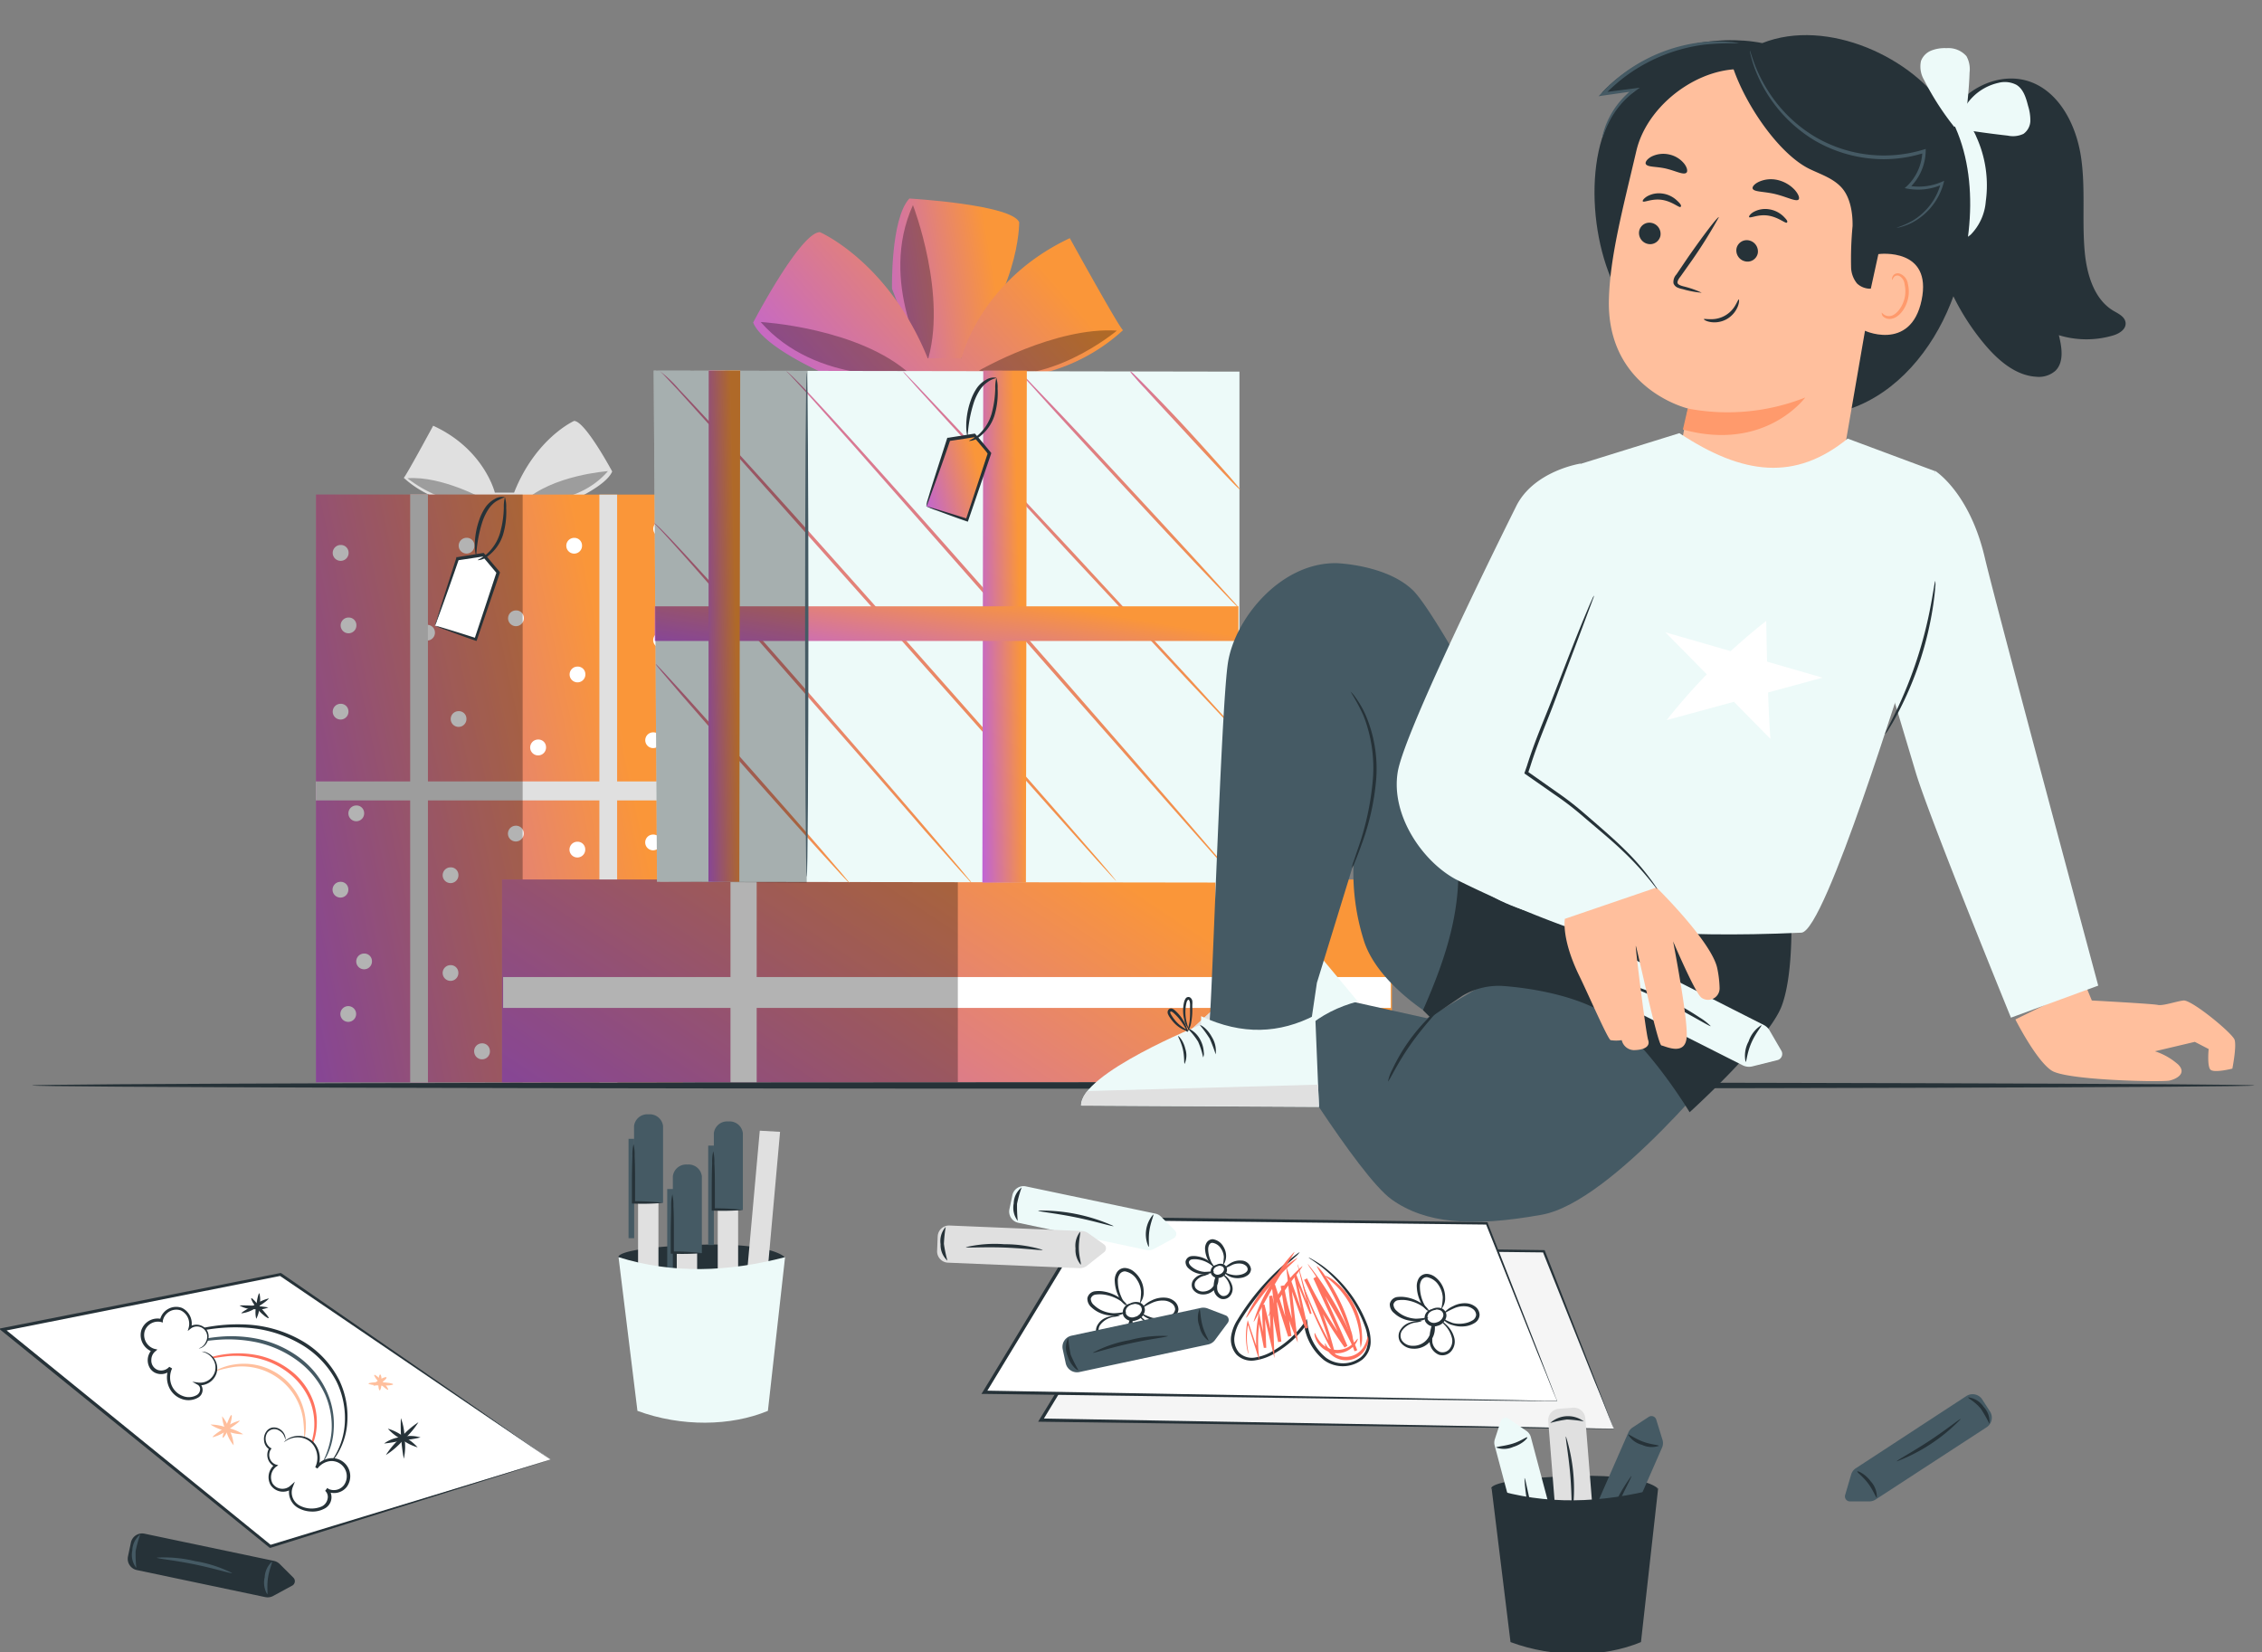 <svg xmlns="http://www.w3.org/2000/svg" fill="none" viewBox="0 0 282 206"><rect x="0" y="0" width="282" height="206" fill="#808080" stroke="none"/><g clip-path="url(#a)"><g clip-path="url(#b)"><path fill="#e0e0e0" d="M76.32 58.782s-3.377-6.3-4.75-6.3c0 0-4.791 2.132-7.482 8.943h-2.395s-1.318-5.43-7.69-8.344c0 0-3.544 6.555-3.672 6.491a12.86 12.86 0 0 0 8.184 3.33c5.118.207 12.543-.352 12.543-.352s4.52-1.932 5.262-3.768"/><path fill="#000" d="M60.503 62.319s-5.39-3.026-9.71-2.69c0 0 5.063 4.183 9.71 2.69m15.291-3.577s-6.915.47-10.5 3.816c0 0 6.627.695 10.5-3.816" opacity=".3"/><path fill="url(#c)" d="M39.273 61.664h45.87v74.767h-45.87z"/><path fill="#fff" d="M59.146 67.956a.983.983 0 1 1-.982-.902.95.95 0 0 1 .982.902M54.22 78.815a.981.981 0 1 1-.983-.91.95.95 0 0 1 .982.91m3.929 10.755a.981.981 0 1 1-.983-.902.94.94 0 0 1 .983.902m14.827-5.557a.983.983 0 1 1-.982-.902.943.943 0 0 1 .982.902m-7.673-7.003a.982.982 0 1 1-.982-.902.94.94 0 0 1 .982.902m7.258-9.038a.982.982 0 1 1-.982-.91.95.95 0 0 1 .982.91m10.835 11.761a.982.982 0 1 1-.982-.902.95.95 0 0 1 .982.902m-.99 12.487a.982.982 0 1 1-.983-.91.95.95 0 0 1 .983.91m-.008 12.736a.984.984 0 0 1-1.12 1.052.984.984 0 0 1-.775-1.327.98.98 0 0 1 .913-.627.96.96 0 0 1 .678.247.95.95 0 0 1 .304.655m.966 26.045a.982.982 0 1 1-1.964.001.982.982 0 0 1 1.964-.001m.99-13.461a.981.981 0 1 1-1.963 0 .981.981 0 0 1 1.963 0m-27.203-8.488a.98.98 0 0 1-.554.957c-.178.086-.377.116-.572.086a.98.98 0 0 1-.769-1.328.98.98 0 0 1 .913-.625.947.947 0 0 1 .982.91m8.136-5.198a.983.983 0 1 1-.982-.902.96.96 0 0 1 .678.247.94.94 0 0 1 .304.655M43.44 88.66a.981.981 0 1 1-.982-.91.95.95 0 0 1 .982.91m28.52 40.529a.981.981 0 1 1-1.962 0 .981.981 0 0 1 1.963 0m-27.563-2.763a.982.982 0 1 1-1.964.001.982.982 0 0 1 1.964-.001m.032-48.521a.982.982 0 1 1-.982-.91.95.95 0 0 1 .983.91m12.711 43.34a.98.98 0 0 1-.554.956.981.981 0 1 1-.428-1.867.95.95 0 0 1 .982.911m-13.717-10.396a.98.98 0 0 1-.548.962.983.983 0 1 1-.434-1.865.94.94 0 0 1 .677.248.95.95 0 0 1 .305.655m17.645 20.137a.98.98 0 0 1-1.935.302.982.982 0 0 1 .953-1.205.95.95 0 0 1 .982.903m-14.7-11.195a.985.985 0 0 1-.547.963.982.982 0 1 1-.434-1.865.949.949 0 0 1 .982.902m-.974-18.452a.98.98 0 0 1-.554.957c-.178.086-.377.116-.572.086a.98.98 0 0 1-.769-1.328.98.98 0 0 1 .913-.625.947.947 0 0 1 .982.91m27.563 4.519a.98.98 0 0 1-.554.957c-.178.086-.378.116-.573.086a.98.98 0 0 1-.768-1.328.98.98 0 0 1 .912-.625.95.95 0 0 1 .982.91m-2.204 9.973a.983.983 0 1 1-.982-.91.95.95 0 0 1 .982.91m-2.682-22.716a.99.99 0 1 1-.99-.91.95.95 0 0 1 .99.91m15.33-27.251a.981.981 0 1 1-.983-.902.95.95 0 0 1 .983.902M43.456 68.85a.99.99 0 1 1-.982-.902.96.96 0 0 1 .982.902"/><path fill="#e0e0e0" d="M39.273 97.427h45.87v2.371h-45.87z"/><path fill="#e0e0e0" d="M74.724 61.672h2.212v74.775h-2.212zm-23.587-.016h2.212v74.775h-2.212z"/><path fill="#000" d="M39.273 61.656h25.885v74.767H39.273z" opacity=".3"/><path fill="#fff" d="M54.22 78.016l5.061 1.701 2.803-8.344-1.829-2.203-3.225.503z"/><path fill="#263238" d="M54.22 78.016q.16-.307.263-.638c.167-.463.383-1.03.63-1.717a368.86 368.86 0 0 0 2.092-5.924l-.151.127 3.233-.487-.183-.072 1.597 1.893.255.311-.04-.2a1655 1655 0 0 1-2.762 8.352l.207-.096c-1.525-.495-2.786-.878-3.673-1.15-.886-.27-1.405-.415-1.437-.399q.63.297 1.294.511c.862.32 2.131.799 3.712 1.342l.152.048.056-.152 2.85-8.328v-.104l-.071-.096-.256-.303-1.597-1.892-.072-.088h-.12l-3.193.511h-.12v.104c-.799 2.507-1.493 4.63-1.956 6.108-.208.679-.383 1.245-.52 1.709a2.8 2.8 0 0 0-.19.63"/><path fill="#263238" d="M59.56 69.848a2.16 2.16 0 0 0 1.278-.519 5.33 5.33 0 0 0 1.893-2.722 9.9 9.9 0 0 0 .375-3.282 4 4 0 0 0-.16-1.35 5 5 0 0 0-.136 1.35 12.5 12.5 0 0 1-.479 3.154 5.64 5.64 0 0 1-1.676 2.619c-.615.527-1.118.686-1.094.75"/><path fill="#263238" d="M62.946 61.976c-.45-.08-.914.01-1.301.255-.43.242-.804.574-1.094.974a6.5 6.5 0 0 0-.799 1.597c-.854 2.395-.51 4.471-.375 4.431.075-1.458.343-2.9.799-4.287a7 7 0 0 1 .742-1.493c.248-.371.566-.691.934-.943q.531-.3 1.094-.535"/><path fill="#e0e0e0" d="M118.718 55.971h-7.178l-6.188 77.977h12.121z"/><path fill="url(#d)" d="M62.587 109.659h110.945v25.742H62.587z"/><path fill="#fff" d="M62.723 121.819h110.665v3.849H62.723z"/><path fill="#fff" d="M91.068 109.643h3.266v25.758h-3.266zm60.458 0h3.266v25.758h-3.266z"/><path fill="#000" d="M62.587 109.659h56.826v25.742H62.587z" opacity=".3"/><path fill="url(#e)" d="M113.368 24.752s12.672.727 13.694 2.946c0 0 .167 9.326-8.783 18.724l1.748 3.817v6.22c-4.159-8.08-8.822-20.465-8.822-20.465s-.192-8.687 2.163-11.242"/><path fill="#000" d="M113.816 25.574s4.431 11.49 1.716 19.762c0 0-6.076-10.156-1.716-19.762" opacity=".3"/><path fill="url(#f)" d="M93.894 40.218s5.877-11.25 8.32-11.274c0 0 8.567 3.689 13.446 15.73h4.208s2.243-9.67 13.502-14.98c0 0 6.387 11.578 6.643 11.466a22.94 22.94 0 0 1-14.452 6.02c-9.079.48-22.277-.375-22.277-.375s-8.064-3.385-9.39-6.587"/><path fill="#000" d="M122.056 46.198s9.501-5.485 17.182-4.974c0 0-8.886 7.497-17.182 4.974m-27.227-6.052s12.288.694 18.715 6.563c0 0-11.753 1.365-18.715-6.563" opacity=".3"/><path fill="#edfaf9" d="M81.494 46.206l.415 63.732 72.612.104V46.334z"/><path fill="url(#g)" d="M127.046 46.31q.102.18.248.327c.207.24.463.527.798.887.727.798 1.701 1.884 2.882 3.194 2.444 2.698 5.845 6.387 9.622 10.467 3.776 4.08 7.186 7.745 9.717 10.38l2.978 3.114.798.798c.192.192.296.28.312.272a2 2 0 0 0-.248-.327c-.207-.24-.463-.527-.798-.887-.727-.798-1.701-1.884-2.882-3.193a1672 1672 0 0 0-9.63-10.468c-3.776-4.08-7.186-7.745-9.709-10.38a581 581 0 0 1-2.978-3.114l-.799-.798c-.199-.192-.303-.288-.311-.272"/><path fill="url(#h)" d="M140.851 46.246q.196.35.479.63c.336.392.799.951 1.438 1.598 1.229 1.365 2.946 3.194 4.854 5.262a517 517 0 0 0 4.879 5.237c.639.663 1.15 1.198 1.517 1.557.367.36.575.551.599.527a3.7 3.7 0 0 0-.479-.638c-.328-.392-.799-.959-1.414-1.645a376 376 0 0 0-4.79-5.318c-1.893-2.06-3.665-3.872-4.943-5.182a67 67 0 0 0-1.533-1.533 3 3 0 0 0-.607-.495"/><path fill="url(#i)" d="M112.57 46.31q.182.258.4.487l1.189 1.342 4.432 4.87 14.739 15.97 14.827 15.92c1.893 1.996 3.434 3.625 4.527 4.79q.777.806 1.254 1.286a3 3 0 0 0 .455.431 4 4 0 0 0-.399-.487l-1.19-1.341-4.431-4.879-14.74-15.968c-5.78-6.196-11.01-11.802-14.827-15.906l-4.527-4.79-1.254-1.294a2.6 2.6 0 0 0-.455-.43"/><path fill="url(#j)" d="M98.038 46.31q.322.28.607.599l1.669 1.804c1.437 1.597 3.497 3.929 6.02 6.755l19.738 22.429c7.697 8.783 14.667 16.671 19.729 22.436l6.005 6.779 1.644 1.828.44.471.159.152s-.04-.064-.127-.184l-.408-.495-1.597-1.876-5.9-6.867a3814 3814 0 0 0-19.634-22.524c-7.697-8.767-14.707-16.664-19.833-22.356-2.563-2.835-4.655-5.119-6.133-6.668s-2.323-2.347-2.379-2.283"/><path fill="url(#k)" d="M82.221 46.246q.331.28.623.599l1.685 1.796 6.124 6.795L110.71 77.96l20.049 22.581 6.092 6.81 1.677 1.837.439.471c.104.112.16.16.168.152a2 2 0 0 0-.136-.176l-.407-.503-1.597-1.884-6.004-6.907a3764 3764 0 0 0-19.962-22.636c-7.832-8.815-14.947-16.767-20.153-22.46-2.603-2.85-4.726-5.142-6.22-6.7a14.6 14.6 0 0 0-2.435-2.299"/><path fill="url(#l)" d="M81.494 65.217q.063.045.12.096c.072.064.184.168.32.311.279.288.678.72 1.19 1.278a304 304 0 0 1 4.27 4.79l13.95 15.906c5.437 6.204 10.38 11.825 13.941 15.969l4.247 4.791 1.174 1.293q.197.234.423.439a2.3 2.3 0 0 0-.359-.487l-1.11-1.349-4.152-4.887c-3.521-4.12-8.407-9.78-13.845-16.009-5.437-6.228-10.38-11.817-14.044-15.825-3.665-4.008-5.973-6.475-6.125-6.316"/><path fill="url(#m)" d="M81.734 82.783c-.088.072 5.254 6.252 11.92 13.79 6.668 7.537 12.145 13.573 12.233 13.517s-5.254-6.252-11.92-13.789c-6.668-7.537-12.145-13.598-12.233-13.518"/><path fill="url(#n)" d="M122.582 46.202l5.43.01-.112 63.835-5.429-.009z"/><path fill="url(#o)" d="M81.63 75.597h72.763v4.32H81.63z"/><path fill="url(#p)" d="M88.353 46.19l-.032 63.756 3.849.008.111-63.756z"/><path fill="#000" d="M100.681 46.238l-.112 63.804-18.66-.104-.415-63.732z" opacity=".3"/><path fill="#455a64" d="M100.578 109.324c.111 0 .207-14.077.207-31.443 0-17.367-.096-31.451-.207-31.451-.112 0-.208 14.077-.208 31.45 0 17.375.088 31.444.208 31.444"/><path fill="url(#q)" d="M115.484 63.141l5.063 1.7 2.802-8.335-1.828-2.204-3.226.495z"/><path fill="#263238" d="M115.485 63.141q.16-.303.263-.63c.168-.463.383-1.038.631-1.725a273 273 0 0 0 2.092-5.925l-.152.128 3.234-.487-.184-.072 1.597 1.9.2.296v-.2c-1.038 3.194-1.996 6.06-2.755 8.36l.2-.104c-1.525-.487-2.779-.87-3.673-1.141-.894-.272-1.405-.415-1.437-.407q.628.304 1.293.518c.862.32 2.132.799 3.713 1.342l.152.048.055-.152 2.851-8.328v-.112l-.08-.087c-.08-.104-.168-.2-.255-.304a66 66 0 0 0-1.597-1.892l-.072-.096h-.112l-3.234.511h-.111l-.04.112c-.799 2.507-1.493 4.63-1.957 6.108-.207.679-.375 1.246-.519 1.709a4 4 0 0 0-.103.63"/><path fill="#263238" d="M120.826 54.981a2.15 2.15 0 0 0 1.278-.519 5.3 5.3 0 0 0 1.892-2.722 9.7 9.7 0 0 0 .375-3.282 4.1 4.1 0 0 0-.159-1.357 5 5 0 0 0-.136 1.349 13 13 0 0 1-.471 3.194 5.7 5.7 0 0 1-1.685 2.619c-.615.495-1.15.646-1.094.718"/><path fill="#263238" d="M124.211 47.1a1.8 1.8 0 0 0-1.301.264 3.4 3.4 0 0 0-1.094.974 6.4 6.4 0 0 0-.798 1.597c-.855 2.395-.511 4.471-.376 4.431.075-1.458.343-2.9.799-4.287a7 7 0 0 1 .742-1.493 3.6 3.6 0 0 1 .934-.943c.583-.447 1.102-.455 1.094-.543"/></g><path fill="#263238" d="M281.054 135.337c0-.215-62.028-.399-138.523-.399-76.494 0-138.539.184-138.539.399s62.016.399 138.539.399 138.523-.168 138.523-.399"/><path fill="#fff" d="M68.635 181.959l-34.964 10.819-33.32-27.012 34.638-6.883z"/><path fill="#263238" d="M68.635 181.999a.6.6 0 0 0-.144-.112l-.447-.311-1.78-1.246c-1.597-1.094-3.889-2.691-6.803-4.719l-24.369-16.847-.063-.04h-.08L.312 165.575l-.431.087.343.28 1.31 1.062 32.025 25.925.08.056h.088l25.415-7.984 7.042-2.22 1.837-.583zl-35.012 10.643h.16L1.797 166.668l-1.31-1.061-.095.359 34.628-6.899h-.135z"/><path fill="#263238" d="M20.162 167.179q.682-.152 1.34-.383a36 36 0 0 1 3.69-.902 21.7 21.7 0 0 1 5.589-.351c2.28.146 4.499.804 6.491 1.924a11.5 11.5 0 0 1 4.68 4.79 10.4 10.4 0 0 1 1.021 5.39 9 9 0 0 1-1.062 3.585c-.43.799-.798 1.15-.734 1.174s.096-.08.255-.256q.348-.391.623-.838a8.8 8.8 0 0 0 1.214-3.633 10.5 10.5 0 0 0-.974-5.589 11.8 11.8 0 0 0-4.791-4.998 15.4 15.4 0 0 0-6.675-1.941 21.2 21.2 0 0 0-5.661.447 28.05 28.05 0 0 0-3.681 1.038c-.423.152-.75.28-.966.376s-.367.151-.36.167"/><path fill="#455a64" d="M23.187 167.626c0 .088 1.597-.423 4.224-.598a17.4 17.4 0 0 1 4.575.327 13.3 13.3 0 0 1 5.078 2.276 10.74 10.74 0 0 1 3.482 4.279 9.9 9.9 0 0 1 .798 4.456 10.2 10.2 0 0 1-1.182 4.04s.072-.072.192-.24a5 5 0 0 0 .44-.734 8.3 8.3 0 0 0 .798-3.042 9.9 9.9 0 0 0-.735-4.631 10.86 10.86 0 0 0-3.585-4.536 13.3 13.3 0 0 0-5.254-2.315 16.5 16.5 0 0 0-4.67-.24 20 20 0 0 0-3.107.527c-.366.104-.72.248-1.054.431"/><path fill="#ffbf9d" d="M26.797 170.996a15 15 0 0 1 2.395-.567 7.713 7.713 0 0 1 8.583 6.436c.11.82.152 1.648.128 2.475a1.88 1.88 0 0 0 .168-.655 6.9 6.9 0 0 0 0-1.868 7.72 7.72 0 0 0-8.91-6.683 7 7 0 0 0-1.79.519 1.8 1.8 0 0 0-.574.343"/><path fill="#ff725e" d="M25.048 169.655a30 30 0 0 1 3.361-.567 12.3 12.3 0 0 1 3.641.247 9.9 9.9 0 0 1 3.992 1.901 8.4 8.4 0 0 1 2.635 3.521 7.9 7.9 0 0 1 .471 3.569 8.6 8.6 0 0 1-1.07 3.194s.072-.056.168-.176q.215-.268.383-.567c.42-.738.692-1.552.799-2.395a7.8 7.8 0 0 0-.4-3.745 8.47 8.47 0 0 0-2.73-3.705 10.1 10.1 0 0 0-4.176-1.956 12.3 12.3 0 0 0-3.753-.168c-.837.091-1.664.265-2.467.519a3.1 3.1 0 0 0-.854.328"/><path fill="#fff" d="M35.396 179.811a2.595 2.595 0 0 1 3.33-.168 2.835 2.835 0 0 1 .71 3.362 2.39 2.39 0 0 1 2.786-.855 2.18 2.18 0 0 1 1.094 2.699 1.82 1.82 0 0 1-1.13 1.001 1.8 1.8 0 0 1-1.497-.203 1.36 1.36 0 0 1 .072 1.885 2.4 2.4 0 0 1-1.884.694 3 3 0 0 1-2.044-.742 2 2 0 0 1-.535-2.092 1.654 1.654 0 0 1-2.395-.256 1.827 1.827 0 0 1 .407-2.395 1.42 1.42 0 0 1-.893-1.52c.03-.21.105-.411.222-.588a1.47 1.47 0 0 1-.048-2.395 1.386 1.386 0 0 1 1.797.64c.107.21.16.442.151.677"/><path fill="#263238" d="M35.571 179.523a.9.9 0 0 0 0-.399 1.5 1.5 0 0 0-.67-.926 1.4 1.4 0 0 0-.799-.224 1.15 1.15 0 0 0-.894.495 1.6 1.6 0 0 0-.288 1.142 1.44 1.44 0 0 0 .711 1.134l-.048-.216a1.6 1.6 0 0 0 .743 2.356l-.056-.296a1.99 1.99 0 0 0-.551 2.532 1.85 1.85 0 0 0 2.739.447l-.32-.224a2.26 2.26 0 0 0 1.094 2.699c.473.252.997.394 1.533.415a3.1 3.1 0 0 0 1.597-.319 1.6 1.6 0 0 0 .94-1.189 1.6 1.6 0 0 0-.477-1.438l-.247.327a2.002 2.002 0 0 0 2.635-.431 2.252 2.252 0 0 0-2.037-3.593 2.63 2.63 0 0 0-1.86 1.102l.272.167a2.99 2.99 0 0 0-.296-3.034 2.603 2.603 0 0 0-3.505-.59q-.166.101-.295.247c-.064.064-.096.096-.088.104s.143-.112.43-.272c.42-.231.895-.344 1.374-.327a2.4 2.4 0 0 1 1.877.99 2.74 2.74 0 0 1 .215 2.731l.28.167a2.3 2.3 0 0 1 1.636-.934 1.901 1.901 0 0 1 1.645 3.026 1.596 1.596 0 0 1-2.076.36l-.247.327a1.01 1.01 0 0 1 .295 1.022 1.33 1.33 0 0 1-.71.918 3.18 3.18 0 0 1-2.747-.096 1.85 1.85 0 0 1-.926-2.187l.311-.799-.623.559a1.474 1.474 0 0 1-1.723.095 1.5 1.5 0 0 1-.432-.43 1.66 1.66 0 0 1 .423-2.076l.287-.2-.335-.096a1.26 1.26 0 0 1-.732-.79 1.28 1.28 0 0 1 .133-1.07l.104-.136-.152-.08a1.38 1.38 0 0 1-.375-1.892 1.077 1.077 0 0 1 1.453-.263c.32.17.562.456.679.798.095.224.08.367.103.367"/><path fill="#fff" d="M25.096 168.497a2.02 2.02 0 0 1 1.852 2.18 2.02 2.02 0 0 1-2.18 1.852.87.87 0 0 1 .216 1.174 1.485 1.485 0 0 1-1.102.631 2.58 2.58 0 0 1-2.396-1.086 2.82 2.82 0 0 1-.191-2.731 1.527 1.527 0 0 1-2.228.16 1.66 1.66 0 0 1 .104-2.308 1.996 1.996 0 0 1-1.365-2.395 42 42 0 0 0 4.59-2.859 1.984 1.984 0 0 1 1.302 2.396 1.444 1.444 0 0 1 2.132.551 1.54 1.54 0 0 1-1.022 2.02"/><path fill="#263238" d="M24.793 168.122a.7.7 0 0 0 .343-.088c.315-.154.567-.414.71-.735a1.47 1.47 0 0 0-.16-1.597 1.599 1.599 0 0 0-2.092-.263l.232.16a2.16 2.16 0 0 0-1.15-2.532 2.06 2.06 0 0 0-1.723.141 2.06 2.06 0 0 0-1.015 1.4l.24-.143a2.13 2.13 0 0 0-2.556 1.381 2.204 2.204 0 0 0 1.486 2.723l-.088-.359a1.89 1.89 0 0 0-.312 2.395c.198.307.498.533.847.639a1.75 1.75 0 0 0 1.884-.567l-.343-.216a3.02 3.02 0 0 0-.064 2.395 2.72 2.72 0 0 0 1.597 1.557 2.4 2.4 0 0 0 2.092-.175 1.1 1.1 0 0 0 .534-.879 1.1 1.1 0 0 0-.43-.934l-.104.288a2.19 2.19 0 0 0 2.251-1.429 2.13 2.13 0 0 0-1.445-2.731 1.7 1.7 0 0 0-.343-.04h-.112s.152 0 .431.112c.39.144.729.399.974.734a1.88 1.88 0 0 1 .264 1.813 1.92 1.92 0 0 1-1.972 1.213l-.799-.111.719.407a.64.64 0 0 1 .255.615.84.84 0 0 1-.407.638 2.02 2.02 0 0 1-1.764.112 2.396 2.396 0 0 1-1.39-1.357 2.63 2.63 0 0 1 .072-2.068l-.351-.208a1.34 1.34 0 0 1-1.398.407 1.25 1.25 0 0 1-.838-1.269 1.4 1.4 0 0 1 .447-1.022l.312-.264-.4-.095a1.8 1.8 0 0 1-1.19-2.196 1.736 1.736 0 0 1 2.053-1.142l.207.064v-.216a1.73 1.73 0 0 1 .82-1.155 1.72 1.72 0 0 1 1.408-.146 1.85 1.85 0 0 1 1.006 2.132l-.128.439.36-.288a1.28 1.28 0 0 1 1.61.018 1.275 1.275 0 0 1 .314 1.579 1.47 1.47 0 0 1-.607.727c-.168.088-.287.112-.287.136m23.314 13.294a9.6 9.6 0 0 0 2.18-1.893 10.3 10.3 0 0 0 1.876-2.195 10 10 0 0 0-2.172 1.9 10.4 10.4 0 0 0-1.884 2.188"/><path fill="#263238" d="M48.355 178.126a5.8 5.8 0 0 0 1.74 1.342c.59.45 1.259.786 1.972.99a6 6 0 0 0-1.748-1.342 6.2 6.2 0 0 0-1.964-.99"/><path fill="#263238" d="M50.343 181.879a7 7 0 0 0 .088-2.555 7.1 7.1 0 0 0-.455-2.515c-.07 1.698.053 3.399.367 5.07"/><path fill="#263238" d="M47.884 179.978a15 15 0 0 0 2.267-.399 14 14 0 0 0 2.276-.359 4.44 4.44 0 0 0-2.34-.048 4.25 4.25 0 0 0-2.203.806m-17.798-16.232a4 4 0 0 0 1.828-.687c.95-.519 1.597-1.078 1.597-1.173-.63.159-1.228.43-1.764.798-.927.519-1.661.95-1.661 1.062"/><path fill="#263238" d="M31.332 161.862c-.096.064.24.742.846 1.445.607.703 1.245 1.118 1.317 1.038s-.415-.639-.998-1.31c-.582-.67-1.07-1.237-1.165-1.173"/><path fill="#263238" d="M31.946 164.433c.26-.492.394-1.041.392-1.597.13-.524.13-1.073 0-1.597-.112 0-.288.687-.392 1.597a3.35 3.35 0 0 0 0 1.597"/><path fill="#263238" d="M29.855 162.764a3.26 3.26 0 0 0 1.78.455 3.2 3.2 0 0 0 1.82-.208 19.4 19.4 0 0 0-3.6-.247"/><path fill="#ffbf9d" d="M27.77 179.252c.096.056.504-.511.799-1.309.295-.799.4-1.478.288-1.51s-.376.591-.671 1.366c-.296.774-.495 1.397-.415 1.453m-1.526-1.637a5.6 5.6 0 0 0 1.98.799 5.5 5.5 0 0 0 2.092.415 5.7 5.7 0 0 0-1.972-.799 5.6 5.6 0 0 0-2.1-.415"/><path fill="#ffbf9d" d="M26.517 179.196a4.9 4.9 0 0 0 1.78-.862c.927-.575 1.598-1.118 1.598-1.214a4.9 4.9 0 0 0-1.789.862c-.95.575-1.653 1.118-1.589 1.214"/><path fill="#ffbf9d" d="M27.69 176.585c.045.658.224 1.299.528 1.885.175.636.486 1.226.91 1.732a4.7 4.7 0 0 0-.527-1.884 4.6 4.6 0 0 0-.91-1.733m18.875-3.848c.056.095.47-.048.918-.32.447-.271.759-.575.695-.678s-.471.047-.919.319c-.447.271-.758.575-.694.679"/><path fill="#ffbf9d" d="M46.662 171.427c-.08.08.24.551.71 1.054.471.503.935.846 1.014.799.08-.048-.231-.551-.71-1.054-.48-.503-.926-.879-1.014-.799"/><path fill="#ffbf9d" d="M47.34 173.351c.112 0 .216-.431.24-.982s-.064-.99-.184-.998-.215.439-.231.982.056.998.175.998"/><path fill="#ffbf9d" d="M45.935 172.497c0 .112.679.232 1.533.256.855.024 1.541-.048 1.541-.16s-.678-.232-1.533-.256-1.54.08-1.54.16"/><path fill="#f5f5f5" d="M201.209 178.126l-8.743-22.165-49.543-.623-13.143 21.678z"/><path fill="#263238" d="M201.209 178.126h-1.437l-4.08-.088-15.083-.287-50.821-.894.168.311 7.074-11.657 6.068-10.013-.175.096 49.543.559-.135-.088c2.738 6.835 4.942 12.344 6.467 16.161.799 1.9 1.358 3.377 1.773 4.399l.463 1.15.175.399s-.039-.128-.135-.375l-.431-1.134c-.4-1.014-.967-2.491-1.693-4.383l-6.348-16.321-.04-.096h-.096l-49.543-.686h-.112l-.064.104c-1.972 3.249-3.992 6.603-6.068 10.012-2.396 3.992-4.791 7.913-7.074 11.665l-.184.304h.359l51.005.687 15.019.175 3.992.04h1.382z"/><path fill="#fff" d="M194.159 174.645l-8.743-22.157-49.544-.623-13.142 21.678z"/><path fill="#263238" d="M194.159 174.653h-1.437l-4.08-.088-15.083-.287-50.821-.895.168.312 7.074-11.658 6.068-10.02-.176.104 49.504.559-.136-.088c2.739 6.834 4.943 12.344 6.468 16.16.798 1.901 1.365 3.378 1.773 4.4l.471 1.15c.103.255.167.399.167.399s0-.128-.135-.383l-.432-1.126c-.391-1.014-.966-2.491-1.692-4.384l-6.388-16.328v-.088h-.104l-49.504-.687h-.119l-.064.104c-1.972 3.25-3.993 6.603-6.068 10.013-2.396 3.992-4.791 7.912-7.067 11.665l-.191.304h.359l51.005.686 15.019.176 3.992.04h1.373z"/><path fill="#263238" d="M162.038 156.113a3.4 3.4 0 0 0-.439.295c-.28.208-.679.527-1.182.95a31 31 0 0 0-3.897 3.993 29 29 0 0 0-2.243 3.194 5.3 5.3 0 0 0-.799 2.068 2.9 2.9 0 0 0 .663 2.267 2.65 2.65 0 0 0 2.395.719 6.5 6.5 0 0 0 2.396-.879 12.4 12.4 0 0 0 3.928-3.545l.072-.103-.375-.088a6.84 6.84 0 0 0 2.515 4.607 3.994 3.994 0 0 0 4.791-.096 2.92 2.92 0 0 0 1.014-2.108 5.6 5.6 0 0 0-.392-2.156 16.4 16.4 0 0 0-1.772-3.425 16.8 16.8 0 0 0-3.849-3.992q-.613-.435-1.269-.799a2.4 2.4 0 0 0-.471-.239q.194.175.423.303c.287.2.702.487 1.213.886a17.4 17.4 0 0 1 3.705 4.04 16.7 16.7 0 0 1 1.701 3.378c.246.644.363 1.331.343 2.02a2.5 2.5 0 0 1-.894 1.844 3.6 3.6 0 0 1-4.288.048 6.44 6.44 0 0 1-2.331-4.335l-.08-.495-.295.407-.072.104a12 12 0 0 1-3.793 3.425 6.1 6.1 0 0 1-2.244.846 2.3 2.3 0 0 1-2.036-.59 2.54 2.54 0 0 1-.582-1.965 4.9 4.9 0 0 1 .694-1.932 31 31 0 0 1 2.18-3.146 34 34 0 0 1 3.769-4.064l1.125-1.006q.212-.194.376-.431"/><path fill="#ff725e" d="M162.429 160.153q.056.307.167.599c.128.383.328.95.607 1.677a49 49 0 0 0 2.827 5.948l.543.99-.272-1.102a42.2 42.2 0 0 0-3.353-8.87l-.344.175a60.3 60.3 0 0 0 5.023 8.44l.359-.208-.799-1.828-3.05-6.747-.351.199a58.5 58.5 0 0 1 5.118 9.047l.304-.128a44 44 0 0 0-4.176-8.04 33 33 0 0 0-1.454-2.044l-.407-.511a1.4 1.4 0 0 0-.151-.168q.208.391.479.743a46.599 46.599 0 0 1 5.365 10.14l.312-.128a56 56 0 0 0-5.095-9.142l-.343.2 3.09 6.746.799 1.837.359-.208a62 62 0 0 1-5.062-8.368l-.344.168a44 44 0 0 1 3.41 8.783l.271-.104a55 55 0 0 1-2.914-5.876 92 92 0 0 0-.679-1.637 3.7 3.7 0 0 0-.239-.583"/><path fill="#ff725e" d="M168.697 167.387a4.7 4.7 0 0 0-.288-1.541 21 21 0 0 0-1.325-3.537 21.7 21.7 0 0 0-1.908-3.266 5 5 0 0 0-1.006-1.19c-.104.072 1.293 1.997 2.539 4.631 1.245 2.635 1.868 4.935 1.988 4.903"/><path fill="#ff725e" d="M169.623 168.042a3.9 3.9 0 0 0 .176-1.557 9.055 9.055 0 0 0-3.274-6.643 3.9 3.9 0 0 0-1.342-.799c-.039.064.456.383 1.142 1.03a10.24 10.24 0 0 1 3.194 6.436q.007.769.104 1.533m-13.973.766a1.2 1.2 0 0 0-.04-.263c0-.168-.072-.415-.104-.751a9 9 0 0 1 .144-2.922h-.16c.336 1.046.735 2.315 1.198 3.769l.303.982-.087-1.03a16.6 16.6 0 0 1 .199-4.28h-.271c.231 1.166.471 2.395.726 3.721h.304c-.064-1.661-.144-3.466-.224-5.366l-.335.056c.359 1.525.75 3.154 1.15 4.839l.431 1.78-.064-1.836c-.064-1.893-.128-3.889-.2-5.949l-.391.048c.351 1.821.727 3.745 1.11 5.725l.399-.064c-.263-2.275-.543-4.663-.798-7.098l-.408.088c.272.798.559 1.725.847 2.619q.606 1.909 1.213 3.784l.408-.095c-.32-2.14-.639-4.24-.942-6.292l-.4.064c.308 1.966.844 3.89 1.597 5.733l.535 1.325-.16-1.421a882 882 0 0 1-.742-6.532l-.359.088 2.195 6.132.32-.095-1.501-6.787-.256.08 2.028 4.982.192-.064-1.262-4.583c-.143-.503-.263-.894-.343-1.182a2 2 0 0 0-.136-.399q.022.207.08.407.106.444.295 1.198c.272 1.078.663 2.627 1.174 4.615l.192-.064c-.559-1.413-1.206-3.074-1.964-5.014l-.264.08c.431 2.028.91 4.303 1.445 6.802l.312-.087-2.164-6.148-.527-1.502.176 1.597c.231 2.076.471 4.256.718 6.524l.376-.088a25.8 25.8 0 0 1-1.541-5.653l-.4.064c.304 2.044.615 4.144.926 6.283l.408-.087a674 674 0 0 0-1.222-3.785l-.838-2.619-.408.088c.288 2.435.567 4.791.799 7.098l.399-.064c-.383-1.972-.798-3.904-1.118-5.725l-.391.048c.08 2.06.152 4.056.224 5.949l.367-.048c-.415-1.685-.799-3.306-1.182-4.839l-.343.048c.088 1.9.176 3.705.255 5.358h.312c-.272-1.31-.519-2.555-.759-3.713l-.143-.727-.128.727a16.3 16.3 0 0 0-.152 4.352l.224-.048a738 738 0 0 1-1.254-3.745l-.096-.304-.064.312a8.8 8.8 0 0 0-.071 2.962c.047.335.111.591.151.759q.035.094.08.183"/><path fill="#ff725e" d="M165.167 167.483s0 .495.471 1.078a2.787 2.787 0 0 0 4.791-.799 1.5 1.5 0 0 0 .104-1.165c-.072 0-.064.447-.375 1.046a2.637 2.637 0 0 1-4.312.702c-.479-.455-.615-.886-.679-.862"/><path fill="#ff725e" d="M163.906 166.205c-.048 0-.072.439.263 1.038a2.86 2.86 0 0 0 2.136 1.461 2.861 2.861 0 0 0 2.439-.862c.472-.487.559-.918.519-.934s-.247.327-.718.719a2.78 2.78 0 0 1-2.187.662 2.76 2.76 0 0 1-1.941-1.205c-.359-.495-.447-.895-.511-.879m-5.805-2.06c.112.048.854-1.493 2.036-3.194s2.316-3.002 2.228-3.09a13.75 13.75 0 0 0-4.264 6.316zm-1.82.655c.112.048 1.078-1.996 2.483-4.391s2.699-4.256 2.603-4.328a18.8 18.8 0 0 0-2.962 4.112 18.5 18.5 0 0 0-2.124 4.607"/><path fill="#ff725e" d="M155.371 164.281c.111.056 1.181-1.876 2.938-3.928s3.497-3.418 3.417-3.522a16.97 16.97 0 0 0-6.387 7.45z"/><path fill="#263238" d="M142.188 163.65c-.04 0 .344.567 1.31.886.565.19 1.17.231 1.756.12a2.8 2.8 0 0 0 1.006-.375 1.29 1.29 0 0 0 .655-1.03 1.38 1.38 0 0 0-.591-1.078 1.96 1.96 0 0 0-1.022-.375 3.2 3.2 0 0 0-1.732.343c-.49.22-.922.551-1.262.966 0 .064.527-.319 1.381-.694a3.07 3.07 0 0 1 1.597-.24c.289.043.563.155.799.327a.98.98 0 0 1 .423.743.96.96 0 0 1-.463.703 2.6 2.6 0 0 1-.855.335 3.45 3.45 0 0 1-1.597 0 7 7 0 0 1-1.405-.631m-2.563.383a2.4 2.4 0 0 0-.798 0 3.8 3.8 0 0 0-.918.24 2.07 2.07 0 0 0-.999.798 1.46 1.46 0 0 0-.079 1.597 2 2 0 0 0 1.597.871 2.596 2.596 0 0 0 2.77-2.571 2 2 0 0 0 0-.232.2.2 0 0 0-.067-.142.2.2 0 0 0-.148-.049.204.204 0 0 0-.192.151 5 5 0 0 0-.248 2.036 1.94 1.94 0 0 0 1.174 1.597 1.47 1.47 0 0 0 1.661-.599 1.904 1.904 0 0 0 .279-1.517 3.48 3.48 0 0 0-1.141-1.804 2.5 2.5 0 0 0-.623-.463q.228.316.511.583c.482.475.817 1.079.966 1.74a1.59 1.59 0 0 1-.264 1.254 1.12 1.12 0 0 1-1.261.447 1.59 1.59 0 0 1-.902-1.27 4.8 4.8 0 0 1 .255-1.876l-.415-.04q.006.1 0 .2a2.24 2.24 0 0 1-.743 1.597 2.28 2.28 0 0 1-1.596.558 1.66 1.66 0 0 1-1.31-.67 1.16 1.16 0 0 1 0-1.238 2.58 2.58 0 0 1 1.693-1.038q.408-.034.798-.16"/><path fill="#263238" d="M140.599 162.852c.04 0-.311-.607-1.214-1.166a5 5 0 0 0-1.732-.655 3.7 3.7 0 0 0-1.118-.04 1.1 1.1 0 0 0-.974.871 1.43 1.43 0 0 0 .543 1.166c.276.252.588.462.926.622a4.04 4.04 0 0 0 1.82.384 2.55 2.55 0 0 0 1.597-.495 9 9 0 0 1-1.597.199 4 4 0 0 1-1.652-.431 3.5 3.5 0 0 1-.799-.575 1.09 1.09 0 0 1-.415-.798.71.71 0 0 1 .639-.527c.328-.044.661-.044.99 0 .574.082 1.13.26 1.645.527.87.471 1.293.966 1.341.918"/><path fill="#263238" d="M142.076 162.548c.358-.421.539-.965.503-1.517a3.1 3.1 0 0 0-.503-1.676 3.3 3.3 0 0 0-.703-.799 1.95 1.95 0 0 0-1.101-.463 1.17 1.17 0 0 0-1.07.615 1.9 1.9 0 0 0-.224 1.078c.029.59.17 1.17.415 1.708.184.513.518.958.958 1.278.048-.048-.359-.503-.686-1.389a4.7 4.7 0 0 1-.304-1.597 1.5 1.5 0 0 1 .192-.863.8.8 0 0 1 .703-.407 2.2 2.2 0 0 1 1.493 1.054c.301.448.475.97.503 1.509 0 .495-.059.988-.176 1.469"/><path fill="#263238" d="M141.446 162.548s-.104-.063-.304-.063a1.28 1.28 0 0 0-.798.311 1.12 1.12 0 0 0-.264 1.309 1.265 1.265 0 0 0 1.525.519 1.5 1.5 0 0 0 1.118-1.173 1.02 1.02 0 0 0-.2-.735 1.07 1.07 0 0 0-.558-.351 1.6 1.6 0 0 0-.863.056c-.183.064-.279.127-.271.151s.12 0 .303 0a1.7 1.7 0 0 1 .743.072.65.65 0 0 1 .463.751 1.15 1.15 0 0 1-.316.518c-.151.14-.337.237-.539.28a.89.89 0 0 1-1.069-.303.8.8 0 0 1 .135-.91c.415-.432.911-.344.895-.432m11.098-3.992s.232.423.926.671c.408.141.845.174 1.27.096.259-.037.507-.13.726-.272a.98.98 0 0 0 .495-.798 1.223 1.223 0 0 0-1.197-1.086 2.3 2.3 0 0 0-1.254.263c-.623.352-.902.687-.87.727q.51-.195.99-.455a2.1 2.1 0 0 1 1.086-.152c.202.025.395.102.559.224a.61.61 0 0 1 .271.471c0 .359-.495.607-.886.686a2.45 2.45 0 0 1-1.11 0c-.639-.127-.958-.423-1.006-.375m-1.813.28a1.3 1.3 0 0 0-.567 0 1.83 1.83 0 0 0-1.389.742 1.09 1.09 0 0 0-.064 1.166 1.48 1.48 0 0 0 1.166.647 1.9 1.9 0 0 0 1.418-.502 1.9 1.9 0 0 0 .61-1.375 1 1 0 0 0 0-.167.2.2 0 0 0-.019-.079.2.2 0 0 0-.197-.121.2.2 0 0 0-.121.043.2.2 0 0 0-.07.109 3.6 3.6 0 0 0-.184 1.469 1.44 1.44 0 0 0 .878 1.158 1.09 1.09 0 0 0 1.238-.448 1.38 1.38 0 0 0 .2-1.109 2.4 2.4 0 0 0-.839-1.286c-.271-.231-.439-.335-.455-.319s.112.167.343.431c.333.339.563.765.663 1.229a1.1 1.1 0 0 1-.191.855.75.75 0 0 1-.799.287 1.05 1.05 0 0 1-.607-.854 3.5 3.5 0 0 1 .184-1.31h-.407v.128a1.52 1.52 0 0 1-.503 1.118 1.6 1.6 0 0 1-1.086.383 1.137 1.137 0 0 1-.894-.447.8.8 0 0 1-.107-.399c0-.14.036-.278.107-.399.278-.391.7-.655 1.173-.735.328-.144.519-.184.519-.215"/><path fill="#263238" d="M151.426 157.997s-.199-.455-.846-.862a3.3 3.3 0 0 0-1.238-.479 2.7 2.7 0 0 0-.798-.04.84.84 0 0 0-.743.671 1.05 1.05 0 0 0 .408.878q.299.278.67.447c.412.193.864.284 1.318.264.798-.048 1.173-.36 1.141-.392a11 11 0 0 1-1.141.096 2.8 2.8 0 0 1-1.142-.311c-.367-.192-.87-.575-.839-.926a.45.45 0 0 1 .4-.32q.339-.048.678 0c.404.051.796.173 1.158.359.615.32.918.655.974.615"/><path fill="#263238" d="M152.456 157.758s.359-.328.399-1.078a2.2 2.2 0 0 0-.335-1.246 1.8 1.8 0 0 0-1.318-.926.9.9 0 0 0-.798.471 1.4 1.4 0 0 0-.168.798c.027.423.133.838.312 1.222.319.655.686.926.718.886s-.223-.375-.447-.998a3.8 3.8 0 0 1-.199-1.125c0-.408.183-.863.582-.799a1.5 1.5 0 0 1 1.014.711c.21.311.334.671.36 1.046q-.03.522-.12 1.038"/><path fill="#263238" d="M152.025 157.758s-.351-.216-.798.143a.8.8 0 0 0-.208.982.95.95 0 0 0 1.15.4 1.1 1.1 0 0 0 .798-.879.8.8 0 0 0-.16-.559.73.73 0 0 0-.415-.255 1.03 1.03 0 0 0-.638.056c-.128.048-.192.096-.184.128s.343-.04.734.095a.414.414 0 0 1 .28.487.8.8 0 0 1-.567.535.59.59 0 0 1-.695-.191.55.55 0 0 1-.05-.308.54.54 0 0 1 .13-.283c.256-.272.631-.256.623-.351m27.77 6.579c.311.443.774.756 1.302.878a3.6 3.6 0 0 0 1.732.12c.351-.062.686-.19.99-.375.184-.103.339-.251.451-.429.111-.179.176-.383.188-.593a1.34 1.34 0 0 0-.575-1.054 2.05 2.05 0 0 0-1.014-.384 3.06 3.06 0 0 0-1.709.352c-.484.209-.91.536-1.237.95 0 .056.519-.319 1.365-.687a2.93 2.93 0 0 1 1.533-.231c.289.035.565.145.799.319a.95.95 0 0 1 .407.727.89.89 0 0 1-.447.694 2.8 2.8 0 0 1-.847.336 3.56 3.56 0 0 1-1.597 0 7.6 7.6 0 0 1-1.341-.623m-2.523.375a2.4 2.4 0 0 0-.798 0 4.2 4.2 0 0 0-.863.232 2.1 2.1 0 0 0-.982.798 1.44 1.44 0 0 0-.08 1.549 1.97 1.97 0 0 0 1.597.862c.349.026.699-.021 1.029-.137a2.541 2.541 0 0 0 1.71-2.394 2 2 0 0 0 0-.231.2.2 0 0 0-.216-.192.21.21 0 0 0-.191.152 5.05 5.05 0 0 0-.248 2.012c.036.338.163.661.366.934a1.9 1.9 0 0 0 .792.615 1.44 1.44 0 0 0 1.645-.591 1.85 1.85 0 0 0 .279-1.485 3.36 3.36 0 0 0-1.133-1.78 2.5 2.5 0 0 0-.607-.464s.167.216.495.575a3.45 3.45 0 0 1 .958 1.717 1.6 1.6 0 0 1-.264 1.238 1.12 1.12 0 0 1-1.245.439 1.6 1.6 0 0 1-.95-1.222 4.8 4.8 0 0 1 .247-1.844l-.407-.04q.006.096 0 .191a2.2 2.2 0 0 1-.735 1.597 2.24 2.24 0 0 1-1.596.551 1.6 1.6 0 0 1-1.294-.655 1.14 1.14 0 0 1 0-1.221 2.48 2.48 0 0 1 1.669-1.022q.422-.044.822-.184"/><path fill="#263238" d="M178.238 163.546a2.82 2.82 0 0 0-1.197-1.149 4.9 4.9 0 0 0-1.709-.647 3.9 3.9 0 0 0-1.11-.04 1.09 1.09 0 0 0-.958.862 1.39 1.39 0 0 0 .543 1.15c.269.251.576.459.91.615a3.9 3.9 0 0 0 1.797.375 2.5 2.5 0 0 0 1.597-.487 9.3 9.3 0 0 1-1.597.192 4 4 0 0 1-1.597-.423 3.4 3.4 0 0 1-.799-.567 1.08 1.08 0 0 1-.399-.799.69.69 0 0 1 .615-.519 3.7 3.7 0 0 1 .982 0 5.1 5.1 0 0 1 1.597.519c.862.479 1.269.966 1.325.918"/><path fill="#263238" d="M179.659 163.259c.355-.414.535-.949.503-1.493a3.19 3.19 0 0 0-1.165-2.483 1.9 1.9 0 0 0-1.086-.455 1.167 1.167 0 0 0-1.062.606 1.94 1.94 0 0 0-.216 1.07c.027.583.165 1.155.408 1.685.184.504.515.94.95 1.254.048-.048-.352-.495-.679-1.366a4.9 4.9 0 0 1-.295-1.597 1.53 1.53 0 0 1 .183-.846.8.8 0 0 1 .695-.399 2.22 2.22 0 0 1 1.477 1.038c.292.443.463.955.495 1.485a6.6 6.6 0 0 1-.208 1.501"/><path fill="#263238" d="M179.068 163.259s-.096-.072-.303-.072c-.294.01-.576.12-.799.312a1.122 1.122 0 0 0-.263 1.293 1.25 1.25 0 0 0 1.509.511 1.463 1.463 0 0 0 1.102-1.158.97.97 0 0 0-.2-.726 1 1 0 0 0-.543-.344 1.55 1.55 0 0 0-.854.056c-.184.064-.28.12-.272.144s.12 0 .304 0c.246-.031.497-.009.734.064a.653.653 0 0 1 .448.742 1.13 1.13 0 0 1-.839.799.9.9 0 0 1-1.054-.304.8.8 0 0 1 .136-.894c.423-.407.91-.335.894-.423m-81.235-6.507s-1.597-1.933-11.442-1.525c-9.845.407-9.294 1.525-9.294 1.525l8.44 3.193 5.868.208z"/><path fill="#e0e0e0" d="M97.25 141.118l-2.53-.144-2.643 29.495 2.53.144z"/><path fill="#455a64" d="M95.9 161.646l-3.608-.208-.847 9.526a1.6 1.6 0 0 0 1.045 1.46c.2.074.412.107.624.097a1.73 1.73 0 0 0 1.94-1.349z"/><path fill="#455a64" d="M96.995 157.295l-.703-.04-1.101 12.36.702.04z"/><path fill="#263238" d="M92.292 161.439q1.808.326 3.641.423l-.168-.152c-.064.663-.135 1.381-.207 2.14a98 98 0 0 0-.264 3.609 5.5 5.5 0 0 0 0 1.501 6.3 6.3 0 0 0 .272-1.485c.112-.918.247-2.188.375-3.601.064-.759.12-1.477.176-2.148v-.144h-.168a30 30 0 0 0-3.657-.143"/><path fill="#e0e0e0" d="M89.481 141.805h2.54v23.091h-2.54z"/><path fill="#455a64" d="M88.994 150.859h3.617v-9.581a1.663 1.663 0 0 0-1.804-1.453 1.67 1.67 0 0 0-1.813 1.453z"/><path fill="#455a64" d="M88.292 142.835h.703v12.392h-.703z"/><path fill="#263238" d="M92.611 150.859a29 29 0 0 0-3.657-.208l.168.144v-2.156c0-1.405 0-2.682-.064-3.609a5.6 5.6 0 0 0-.136-1.501 5.6 5.6 0 0 0-.135 1.501c-.04.927-.056 2.204-.056 3.609v2.3h.175q1.856.08 3.705-.08"/><path fill="#e0e0e0" d="M84.372 147.218h2.539v23.091h-2.54z"/><path fill="#455a64" d="M83.885 156.241H87.5v-9.582a1.66 1.66 0 0 0-1.812-1.461 1.663 1.663 0 0 0-1.804 1.461zm-.703-7.993h.702v12.392h-.702z"/><path fill="#263238" d="M87.502 156.241a29 29 0 0 0-3.665-.208l.175.144v-2.156c0-1.413 0-2.691-.056-3.617a6 6 0 0 0-.135-1.493 5.8 5.8 0 0 0-.144 1.493c0 .926-.056 2.204-.056 3.617v2.292h.168q1.858.076 3.712-.072"/><path fill="#e0e0e0" d="M79.549 140.958h2.539v23.092h-2.54z"/><path fill="#455a64" d="M79.062 149.973h3.6v-9.582a1.663 1.663 0 0 0-1.804-1.453 1.663 1.663 0 0 0-1.812 1.453z"/><path fill="#455a64" d="M78.359 141.988h.703v12.392h-.703z"/><path fill="#263238" d="M82.663 149.973a31 31 0 0 0-3.665-.208l.175.144v-2.148c0-1.413 0-2.691-.055-3.617a5.5 5.5 0 0 0-.136-1.493 5.5 5.5 0 0 0-.136 1.493c-.04.926-.064 2.204-.064 3.617v2.299h.168q1.859.078 3.713-.087"/><path fill="#edfaf9" d="M79.469 175.906c5.47 2.021 11.665 1.917 16.264 0l2.14-19.162c-7.09 1.852-14.029 2.108-20.76 0z"/><path fill="#263238" d="M206.677 185.584s-1.597-1.933-11.442-1.525c-9.844.407-9.317 1.525-9.317 1.525l8.439 3.194 5.869.207z"/><path fill="#455a64" d="M207.173 180.561l-6.58 15.011a1.44 1.44 0 0 1-1.884.735l-1.597-.719a1.427 1.427 0 0 1-.726-1.884l6.619-15.099c.111-.254.294-.471.527-.623l2.012-1.325a.624.624 0 0 1 .934.335l.798 2.579c.087.332.05.684-.103.99"/><path fill="#263238" d="M200.29 195.572a16 16 0 0 1-2.1-.343q-.976-.427-1.885-.982c-.096.056.519.974 1.757 1.373a2.595 2.595 0 0 0 2.228-.048m6.523-15.298c0-.128-.934-.136-1.98-.527s-1.773-.966-1.853-.878a2.81 2.81 0 0 0 1.709 1.269 2.87 2.87 0 0 0 2.124.136m-3.433 3.745a21.9 21.9 0 0 0-3.801 8.783c.12 0 .743-2.028 1.797-4.456 1.053-2.427 2.107-4.263 2.004-4.327"/><path fill="#edfaf9" d="M190.86 179.22l4.216 15.833a1.426 1.426 0 0 1-1.006 1.749l-1.725.455a1.435 1.435 0 0 1-1.748-1.014l-4.248-15.969a1.4 1.4 0 0 1 0-.798l.75-2.3a.625.625 0 0 1 .943-.319l2.219 1.525c.3.192.514.492.599.838"/><path fill="#263238" d="M194.868 195.229q-.895.58-1.86 1.038-1.03.27-2.084.415a2.66 2.66 0 0 0 2.228 0c1.221-.471 1.812-1.405 1.716-1.453m-4.471-16.017c-.08-.096-.798.479-1.868.798s-1.988.344-1.996.472a2.87 2.87 0 0 0 2.123-.08c1.158-.352 1.829-1.118 1.741-1.19m-.343 5.07a21.9 21.9 0 0 0 2.531 9.262c.111-.048-.687-2.052-1.382-4.599s-1.03-4.679-1.149-4.663"/><path fill="#e0e0e0" d="M194.318 193.528l-1.302-16.336a1.44 1.44 0 0 1 .335-1.042 1.43 1.43 0 0 1 .975-.499l1.772-.136a1.44 1.44 0 0 1 1.042.336 1.43 1.43 0 0 1 .499.974l1.318 16.44c.018.276-.04.553-.168.798l-1.15 2.124a.62.62 0 0 1-.459.321.63.63 0 0 1-.531-.177l-1.908-1.893a1.46 1.46 0 0 1-.423-.91"/><path fill="#263238" d="M193.263 177.416q1.027-.288 2.084-.432 1.061.051 2.108.24a3.31 3.31 0 0 0-4.192.192m1.509 16.2c.064.104.887-.327 1.996-.479 1.11-.152 2.013 0 2.044-.104a2.84 2.84 0 0 0-2.107-.311 2.8 2.8 0 0 0-1.933.894m1.254-4.926c.442-3.214.17-6.486-.798-9.582-.12 0 .311 2.14.535 4.791.223 2.651.136 4.783.263 4.791"/><path fill="#263238" d="M188.313 204.738c5.469 2.021 11.665 1.917 16.264 0l2.14-19.162c-7.09 1.852-14.028 2.108-20.759 0z"/><path fill="#455a64" d="M231.429 183.021l13.71-8.959a1.434 1.434 0 0 1 1.98.415l.966 1.501a1.424 1.424 0 0 1-.415 1.972l-13.845 9.015a1.43 1.43 0 0 1-.799.231h-2.395a.61.61 0 0 1-.5-.249.615.615 0 0 1-.099-.549l.759-2.587c.106-.334.334-.616.638-.79"/><path fill="#263238" d="M245.37 174.222c-.047.12.855.519 1.597 1.445q.582.893 1.046 1.852a2.62 2.62 0 0 0-.718-2.108 2.66 2.66 0 0 0-1.925-1.189m-13.829 9.238c-.056.104.711.623 1.373 1.517.663.894.95 1.78 1.07 1.748a2.86 2.86 0 0 0-.734-1.996c-.727-.982-1.669-1.373-1.709-1.269m4.927-1.254a21.8 21.8 0 0 0 7.984-5.285c-.08-.088-1.732 1.285-3.944 2.738s-4.088 2.435-4.04 2.547"/><path fill="#455a64" d="M150.619 167.627l-16.057 3.441a1.44 1.44 0 0 1-1.078-.2 1.44 1.44 0 0 1-.623-.902l-.375-1.741a1.427 1.427 0 0 1 1.102-1.692l16.144-3.466a1.5 1.5 0 0 1 .799.064l2.251.863a.61.61 0 0 1 .388.69.6.6 0 0 1-.116.26l-1.597 2.148a1.44 1.44 0 0 1-.838.535"/><path fill="#263238" d="M134.434 170.82a18 18 0 0 1-.95-1.908 18 18 0 0 1-.311-2.1 2.64 2.64 0 0 0-.08 2.228c.383 1.269 1.285 1.9 1.341 1.78m16.217-3.657c.096-.071-.447-.798-.743-1.908-.295-1.11-.247-2.004-.367-2.02a2.85 2.85 0 0 0 0 2.132c.122.72.521 1.365 1.11 1.796m-5.047-.59a15.8 15.8 0 0 0-4.79.519 15.3 15.3 0 0 0-4.567 1.557c.04.111 2.076-.591 4.663-1.158s4.702-.799 4.694-.918"/><path fill="#edfaf9" d="M142.978 155.865l-16.033-3.409a1.43 1.43 0 0 1-1.102-1.693l.367-1.74a1.42 1.42 0 0 1 1.693-1.102l16.137 3.393c.269.056.516.189.71.384l1.717 1.708a.622.622 0 0 1-.144.982l-2.395 1.294a1.4 1.4 0 0 1-.95.183"/><path fill="#263238" d="M126.881 152.224a18 18 0 0 1-.088-2.132q.213-1.042.575-2.044a2.61 2.61 0 0 0-.99 1.997 2.7 2.7 0 0 0 .503 2.179m16.312 3.234c.12 0-.064-.95.104-2.052s.583-1.924.479-1.988a3.76 3.76 0 0 0-.583 4.04m-4.367-2.595a21.9 21.9 0 0 0-9.406-1.924c0 .128 2.132.311 4.727.846s4.639 1.19 4.679 1.078m-105.731 46.27l-16.033-3.377a1.43 1.43 0 0 1-1.11-1.685l.368-1.748a1.436 1.436 0 0 1 1.692-1.102l16.145 3.393c.268.059.514.192.71.383l1.71 1.709a.624.624 0 0 1-.136.982l-2.396 1.302a1.45 1.45 0 0 1-.95.143"/><path fill="#455a64" d="M16.998 195.493q-.12-1.059-.088-2.124.219-1.045.567-2.052a2.66 2.66 0 0 0-.982 2.004 2.63 2.63 0 0 0 .503 2.172m16.312 3.273c.112 0-.064-.942.104-2.052s.583-1.924.48-1.988a2.8 2.8 0 0 0-.895 1.932 2.84 2.84 0 0 0 .311 2.108m-4.375-2.635a15.7 15.7 0 0 0-4.591-1.485 16.3 16.3 0 0 0-4.79-.439c0 .128 2.14.311 4.726.846 2.587.535 4.615 1.19 4.655 1.078"/><path fill="#e0e0e0" d="M134.562 158.117l-16.368-.687a1.4 1.4 0 0 1-.994-.456 1.4 1.4 0 0 1-.371-1.029l.071-1.78a1.43 1.43 0 0 1 .456-.995 1.43 1.43 0 0 1 1.03-.371l16.48.687c.286.004.565.096.798.264l1.964 1.397a.6.6 0 0 1 .25.495.6.6 0 0 1-.25.495l-2.108 1.669a1.46 1.46 0 0 1-.958.311"/><path fill="#263238" d="M118.114 157.175a16 16 0 0 1-.439-2.084q.044-1.065.223-2.116a2.64 2.64 0 0 0-.639 2.14 2.62 2.62 0 0 0 .855 2.06m16.616.503c.111-.056-.216-.926-.232-2.036s.256-2.004.144-2.044a2.82 2.82 0 0 0-.559 2.052c-.053.734.179 1.46.647 2.028m-4.735-1.845a16.2 16.2 0 0 0-4.791-.702c-1.606-.124-3.222 0-4.791.367 0 .12 2.164-.048 4.791.048s4.767.407 4.791.287M264.994 40.234c-.088-.75-.886-1.118-1.517-1.485-2.396-1.422-3.314-4.512-3.577-7.346-.368-3.992.135-8.024-.487-11.977-.623-3.952-2.739-8.024-6.428-9.27-3.09-1.046-6.651.248-8.855 2.723l-3.577 9.685a29.54 29.54 0 0 0 7.059 20.592c1.652 1.909 3.76 3.673 6.243 3.817a3.12 3.12 0 0 0 2.396-.75c1.094-1.087.798-2.923.423-4.432 2.156.662 4.457.687 6.627.072.838-.216 1.781-.775 1.693-1.63"/><path fill="#edfaf9" d="M242.342 14.995a2.04 2.04 0 0 1 2.451-.04 4.9 4.9 0 0 1 1.597 2.108 14.6 14.6 0 0 1 1.174 8.048 6.65 6.65 0 0 1-1.853 4.12c-.758.687-2.004 1.022-2.731.312-.726-.711-.527-1.813-.359-2.771.67-3.875.491-7.85-.527-11.65"/><path fill="#263238" d="M242.765 13.957c-4.112-6.763-14.979-11.801-23.067-8.583-5.59-1.126-14.372.223-20.002 6.196 1.597.135 2.595-.384 4.176-.248-6.339 3.849-6.315 17.223-2.347 24.848l29.223 14.763c5.789-2.028 10.117-7.282 12.44-13.102 2.946-7.386 3.681-17.12-.423-23.874"/><path fill="#ffbf9d" d="M204 18.82c1.485-6.388 9.326-11.634 15.458-9.853l11.977 4.615a9.83 9.83 0 0 1 5.988 11.098l-3.265 7.003-5.262 30.46.966.56s-4.08 13.573-15.314 10.762c-10.093-2.515-5.589-14.54-5.589-14.547l1.485-7.985s-10.029-2.355-9.869-13.398c.104-5.485 1.772-11.625 3.425-18.715"/><path fill="#263238" d="M204.352 28.808a1.394 1.394 0 0 0 1.054 1.597 1.31 1.31 0 0 0 1.597-1.006 1.4 1.4 0 0 0-1.578-1.621 1.3 1.3 0 0 0-.869.547c-.1.146-.17.31-.204.483m.455-3.705c.128.192 1.126-.375 2.395-.183 1.27.191 2.148 1.022 2.308.878s0-.383-.407-.759a3.25 3.25 0 0 0-1.821-.902 3 3 0 0 0-1.948.351c-.423.264-.591.535-.527.615m11.681 5.877a1.39 1.39 0 0 0 1.054 1.597 1.3 1.3 0 0 0 1.597-.998 1.406 1.406 0 0 0-1.062-1.597 1.304 1.304 0 0 0-1.589.998m1.573-3.912c.128.183 1.126-.384 2.395-.184s2.14 1.014 2.308.87-.04-.383-.407-.758a3.27 3.27 0 0 0-1.821-.903 3 3 0 0 0-1.948.352c-.415.255-.583.535-.527.623m-5.908 9.429a12 12 0 0 0-2.292-.798c-.359-.096-.695-.224-.726-.431-.032-.208.143-.52.375-.799l1.437-2.028a61 61 0 0 0 3.345-5.366c-.151-.08-1.9 2.204-3.904 5.086l-1.389 2.053a1.38 1.38 0 0 0-.368 1.11.94.94 0 0 0 .535.542q.3.123.615.184c.774.228 1.568.378 2.372.447"/><path fill="#ff9a6c" d="M210.412 50.933a26.26 26.26 0 0 0 14.644-1.373s-4.967 6.819-15.251 3.992z"/><path fill="#263238" d="M218.492 23.474c.096.488 1.39.368 2.875.735s2.659 1.03 2.89.623c.104-.2-.072-.663-.519-1.166a4.23 4.23 0 0 0-2.084-1.214 3.66 3.66 0 0 0-2.307.184c-.583.256-.887.607-.855.838m-13.326-3.058c.168.456 1.294.312 2.539.607 1.246.296 2.212.846 2.555.495.152-.168.088-.607-.279-1.094a3.28 3.28 0 0 0-1.9-1.165 3.3 3.3 0 0 0-2.204.271c-.535.296-.775.663-.711.886m31.539-7.082a13.3 13.3 0 0 0-5.038-3.529 31.3 31.3 0 0 0-13.375-2.763l-2.834-.99c.727 4.935 5.757 12.895 10.148 15.02 1.39.67 2.939 1.157 3.993 2.33s1.389 3.09 1.357 4.791a44 44 0 0 0-.184 5.118 3.33 3.33 0 0 0 .743 2.036 2.4 2.4 0 0 0 2.523.48 4.48 4.48 0 0 0 2.036-1.781 15.6 15.6 0 0 0 1.916-5.493 35.3 35.3 0 0 0 1.014-7.793 11.88 11.88 0 0 0-2.299-7.426"/><path fill="#ffbf9d" d="M234.174 31.683c.167-.04 6.747-.799 5.389 5.74s-7.441 3.793-7.417 3.601c.024-.191 2.028-9.341 2.028-9.341"/><path fill="#ff9a6c" d="M234.597 38.98s.096.104.263.232c.233.161.518.23.799.191.718-.103 1.509-1.077 1.788-2.243a3.9 3.9 0 0 0 0-1.693 1.34 1.34 0 0 0-.654-1.054.56.56 0 0 0-.711.176c-.128.16-.112.295-.144.303s-.12-.136 0-.399a.7.7 0 0 1 .336-.351.8.8 0 0 1 .638 0 1.6 1.6 0 0 1 .943 1.261 4 4 0 0 1 0 1.9c-.312 1.302-1.222 2.396-2.196 2.46a1.17 1.17 0 0 1-.974-.391c-.104-.248-.112-.384-.088-.392"/><path fill="#455a64" d="M236.433 28.393a10.6 10.6 0 0 0 2.036-.894 7.8 7.8 0 0 0 1.956-1.685 7.5 7.5 0 0 0 1.541-3.026l.224.191a7.4 7.4 0 0 1-4.36.551l-.375-.072.288-.263a6.23 6.23 0 0 0 1.916-4.344l.263.2a16.8 16.8 0 0 1-5.158.799 17.2 17.2 0 0 1-8.543-2.34 17.73 17.73 0 0 1-7.617-9.422c-.176-.567-.312-1.006-.368-1.31a1.8 1.8 0 0 1-.087-.47c.039 0 .199.623.606 1.724a19 19 0 0 0 2.356 4.312 17.6 17.6 0 0 0 5.302 4.79 16.97 16.97 0 0 0 13.39 1.518l.271-.08v.287a6.537 6.537 0 0 1-2.076 4.623l-.088-.335a7.2 7.2 0 0 0 4.16-.471l.304-.136-.08.328a7.87 7.87 0 0 1-3.729 4.79c-.49.27-1.01.482-1.549.631q-.285.087-.583.104M199.777 17.15a1.88 1.88 0 0 1 .087-.526q.196-.729.496-1.421a10.6 10.6 0 0 1 3.305-4.176l.128.327-3.921.559-.582.088.415-.44a20.6 20.6 0 0 1 2.89-2.554 20.2 20.2 0 0 1 9.877-3.777 17.4 17.4 0 0 1 3.194 0q.592.033 1.166.184a32 32 0 0 0-4.344.151 21 21 0 0 0-9.669 3.825 22 22 0 0 0-2.843 2.491l-.167-.351 3.92-.503.711-.096-.583.423a10.9 10.9 0 0 0-3.322 3.992c-.543 1.094-.71 1.82-.758 1.805"/><path fill="#263238" d="M212.416 39.795c0 .056.256.255.799.351a3.13 3.13 0 0 0 2.06-.36 3.2 3.2 0 0 0 1.381-1.596c.191-.503.168-.846.112-.854s-.168.287-.416.71a3.43 3.43 0 0 1-3.106 1.749c-.495.008-.806-.064-.83 0"/><path fill="#edfaf9" d="M244.146 15.474a6.54 6.54 0 0 1 5.022-5.15 3.13 3.13 0 0 1 2.22.255c.878.535 1.198 1.637 1.453 2.635.192.607.286 1.24.28 1.877a2.07 2.07 0 0 1-.855 1.597 3.07 3.07 0 0 1-1.956.223 121 121 0 0 1-5.836-.798"/><path fill="#edfaf9" d="M243.628 15.817a34.4 34.4 0 0 1-3.769-5.868 3.3 3.3 0 0 1-.375-2.34 2.27 2.27 0 0 1 1.317-1.317 4.6 4.6 0 0 1 1.884-.288 2.99 2.99 0 0 1 2.468.998c.343.62.48 1.333.391 2.036-.064 2.06-.304 4.12-.535 6.172"/><path fill="#455a64" d="M215.634 131.489s-14.564 18.364-23.403 19.961-14.571 1.078-18.747-1.908-14.804-20.536-14.804-20.536 7.57-4.104 7.929-4.56l11.29 2.508 9.254-5.494 17.255-3.816z"/><path fill="#edfaf9" d="M158.625 134.299l-.687-.75s-15.266 5.589-17.869 2.547l21.885-20.017 7.322 8.783c-4.847 1.293-8.456 4.207-10.651 9.437"/><path fill="#e0e0e0" d="M161.954 116.079l1.756 2.092-21.853 18.707a3.12 3.12 0 0 1-1.789-.798z"/><path fill="#263238" d="M155.359 130.323s.247.112.511.431c.334.423.574.913.702 1.437a3.2 3.2 0 0 1 0 1.525c-.096.368-.231.551-.263.527a8.2 8.2 0 0 0-.096-2.012 8.8 8.8 0 0 0-.854-1.908m1.405-.775c.574.501.96 1.183 1.094 1.933a2.7 2.7 0 0 1-.104 2.076c-.104 0 .056-.927-.223-2.036a21 21 0 0 0-.767-1.973m-3.649 1.725c0-.08.798.375 1.317 1.318a2.3 2.3 0 0 1 .384 1.764c-.096 0-.2-.798-.679-1.597s-1.078-1.405-1.022-1.485"/><path fill="#263238" d="M156.077 134.044c.419.061.811.244 1.126.527q.559.419 1.03.934c.176.183.359.391.543.607q.157.165.279.359a.68.68 0 0 1 .08.559.404.404 0 0 1-.495.239 1.2 1.2 0 0 1-.439-.207 5 5 0 0 1-.639-.535 5 5 0 0 1-.838-1.134 2.3 2.3 0 0 1-.367-1.198c.056 0 .175.448.575 1.094.221.371.49.712.798 1.014q.277.269.599.479c.199.152.439.2.455.088s-.088-.343-.279-.559l-.519-.607a9 9 0 0 0-.943-.942c-.543-.495-.982-.622-.966-.718"/><path fill="#263238" d="M155.966 134.259v-.295l.063.112c.227.42.389.872.479 1.341q.105.534.104 1.078-.006.3-.048.599a.8.8 0 0 1-.095.335.422.422 0 0 1-.344.224.55.55 0 0 1-.487-.344 1.7 1.7 0 0 1-.112-.423 4.182 4.182 0 0 1 .096-1.94c.208-.655.479-.958.511-.926s-.143.383-.271 1.014a4.6 4.6 0 0 0-.088 1.15q.012.346.08.686c0 .248.136.471.199.439.2 0 .208-.543.232-.87a6 6 0 0 0-.048-1.014 9 9 0 0 0-.303-1.317h.095c.024.119-.016.159-.063.151"/><path fill="#455a64" d="M166.609 70.216s6.228.183 9.534 3.377c3.305 3.194 15.865 27.267 15.865 27.267l-8.783 21.023-4.895 4.655s-6.739-4.048-8.335-9.381a28.2 28.2 0 0 1-1.254-9.454l-4.567 14.843-1.094 7.394s-12.592-1.414-12.376-1.709c.335-.463 1.509-40.242 2.395-45.68.887-5.437 6.548-12.423 13.51-12.335"/><path fill="#edfaf9" d="M149.738 126.698v1.054s-15.091 6.076-14.963 10.1l29.662.16-.471-11.442c-4.439 2.3-9.086 2.531-14.228.128"/><path fill="#e0e0e0" d="M164.437 137.988l-.12-2.755-28.744.799a3.12 3.12 0 0 0-.798 1.804z"/><path fill="#263238" d="M149.993 131.84c.092-.208.119-.439.08-.663a3.7 3.7 0 0 0-.439-1.541 3.2 3.2 0 0 0-.998-1.141c-.312-.216-.535-.264-.551-.224a8.6 8.6 0 0 1 1.277 1.597c.282.632.494 1.294.631 1.972m1.565-.383a3.32 3.32 0 0 0-.479-2.164c-.591-1.102-1.445-1.557-1.477-1.469q.655.792 1.205 1.661.427.966.751 1.972m-3.872 1.181c.258-.587.29-1.25.088-1.86-.24-1.046-.847-1.645-.895-1.597s.376.711.591 1.661c.216.95.12 1.772.216 1.796"/><path fill="#263238" d="M148.029 128.598a2.3 2.3 0 0 0 .479-1.149 7.5 7.5 0 0 0 .136-1.374v-.798a2.6 2.6 0 0 0 0-.463.647.647 0 0 0-.312-.471.419.419 0 0 0-.527.159 1.4 1.4 0 0 0-.191.455q-.088.395-.112.799c-.024.47.025.941.144 1.397.064.421.247.814.527 1.134.04 0-.176-.447-.312-1.19a5.2 5.2 0 0 1-.063-1.309q.026-.385.119-.759c.056-.247.2-.439.288-.367s.159.311.159.599v.798a10 10 0 0 1-.063 1.334c-.112.758-.32 1.157-.272 1.205"/><path fill="#263238" d="M147.821 128.495s.04.055.152.119l.088.056v-.128a4.7 4.7 0 0 0-.543-1.309 5.1 5.1 0 0 0-1.078-1.286.85.85 0 0 0-.295-.183.424.424 0 0 0-.416.064.54.54 0 0 0-.127.583q.08.201.199.383.202.315.447.599c.267.314.583.583.934.798.583.351.991.391.999.351.008-.039-.368-.191-.887-.574a4.4 4.4 0 0 1-.838-.799 5 5 0 0 1-.399-.567c-.144-.207-.216-.439-.144-.455.144-.144.519.264.75.487q.361.37.647.799.374.536.671 1.117c-.096-.071-.16-.071-.16-.055m75.454-15.77c0 .343.463 8.336-1.142 12.671-1.605 4.336-11.49 13.279-11.49 13.279s-6.219-10.38-12.04-13.095c-3.593-1.693-8.065-2.395-10.963-2.627a8.83 8.83 0 0 0-5.326 1.206l-3.992 2.707-.918-.919c3.114-7.058 4.847-12.935 4.32-19.657l3.672 3.393z"/><path fill="#263238" d="M179.248 125.947a4.9 4.9 0 0 0-1.229 1.038 22.6 22.6 0 0 0-4.424 6.324 5.5 5.5 0 0 0-.551 1.509c.12.056 1.11-2.18 2.835-4.623s3.457-4.16 3.369-4.248m-10.882-39.714c.597.945 1.13 1.93 1.597 2.946a17.86 17.86 0 0 1 1.197 7.912 35 35 0 0 1-1.597 7.929l-.798 2.348a4.4 4.4 0 0 0-.24.878c.167-.247.299-.516.392-.799.231-.535.535-1.325.886-2.315a30.7 30.7 0 0 0 1.765-7.985 17.04 17.04 0 0 0-1.342-8.056 12 12 0 0 0-1.253-2.156 3.4 3.4 0 0 0-.607-.703"/><path fill="#ffbf9d" d="M278.304 133.237s.551-2.762.28-3.593c-.272-.83-5.39-5.038-6.388-4.902s-2.555.695-3.194.551-8.216-.551-8.216-.551l-.798-1.924-8.735 4.287s2.61 5.166 4.543 6.388c1.932 1.222 13.765 1.437 14.659 1.237s2.204-.894 1.094-2.004a8.1 8.1 0 0 0-2.898-1.652l4.974-1.174 1.725.894s-.208 2.076.207 2.555c.416.479 2.747-.112 2.747-.112"/><path fill="#edfaf9" d="M237.87 82.751c-.383.575-10.284 33.392-13.294 33.535-33.702 1.541-39.994-5.589-39.994-5.589l9.933-29.399 2.523-23.458 12.328-3.833c7.984 5.27 14.468 5.973 20.983.679l10.907 4.064z"/><path fill="#edfaf9" d="M241.256 58.71s4.28 2.659 6.188 10.827c1.437 6.116 14.14 53.352 14.14 53.352l-10.882 3.993s-10.189-24.96-11.873-30.589c-1.685-5.63-3.753-12.552-3.937-13.119-.183-.566 6.364-24.464 6.364-24.464m-34.373 52.682a43.7 43.7 0 0 0-7.985-8.328c-4.487-3.393-8.783-6.284-8.783-6.284l6.803-20.44s2.244-14.987.12-18.54c0 0-5.893.91-8.056 5.397-.072.152-13.862 27.706-14.732 33.072s3.074 11.115 7.242 13.366a132 132 0 0 0 13.526 5.829zm10.356 21.422l-17.934-9.054a1.76 1.76 0 0 1-.89-1.007 1.8 1.8 0 0 1-.089-.68c.016-.23.078-.454.181-.661l.99-1.956a1.75 1.75 0 0 1 1.011-.891 1.75 1.75 0 0 1 1.345.093l18.044 9.142c.301.154.551.393.719.687l1.485 2.555a.797.797 0 0 1-.479 1.125l-3.194.799c-.402.09-.823.037-1.189-.152"/><path fill="#263238" d="M199.321 123.392c.091-.869.267-1.728.527-2.563.38-.788.84-1.534 1.374-2.227a3.43 3.43 0 0 0-1.765 2.076 3.47 3.47 0 0 0-.136 2.714m18.301 9.007c.119 0 .175-1.142.726-2.395s1.334-2.1 1.246-2.188a3.8 3.8 0 0 0-1.597 2.028 3.72 3.72 0 0 0-.375 2.555m-4.351-4.463a7 7 0 0 0-1.374-1.07 34 34 0 0 0-3.625-2.1 33 33 0 0 0-3.864-1.597 6 6 0 0 0-1.677-.455c-.04.12 2.451.998 5.35 2.459s5.118 2.866 5.19 2.763"/><path fill="#ffbf9d" d="M212.065 124.351a1.42 1.42 0 0 0 1.522.159 1.43 1.43 0 0 0 .793-1.309 13.6 13.6 0 0 0-.287-2.451c-.663-3.306-7.578-10.093-7.578-10.093l-11.425 3.905s-.48 2.443 1.812 7.138c1.038 2.116 3.521 7.833 3.888 7.984.461.075.93.075 1.39 0a1.594 1.594 0 0 0 1.461 1.246c1.174 0 2.132-.367 1.836-1.246-.295-.878-1.652-11.841-1.541-11.745.112.096 2.715 12.328 3.194 12.408s3.074 1.429 3.154-1.19-1.701-11.785-1.701-11.785 2.651 6.212 3.458 6.947z"/><path fill="#263238" d="M198.723 74.256a2 2 0 0 0-.216.407c-.128.28-.311.687-.535 1.222a187 187 0 0 0-1.844 4.527c-.759 1.916-1.645 4.232-2.627 6.763s-2.196 5.285-3.138 8.312l-.28.798-.047.136.127.096 3.649 2.547a38 38 0 0 1 3.274 2.491c1.996 1.717 3.816 3.194 5.246 4.575a37 37 0 0 1 3.193 3.417c.695.855 1.062 1.342 1.086 1.326a1.4 1.4 0 0 0-.223-.383 17 17 0 0 0-.743-1.038 29.7 29.7 0 0 0-3.106-3.53c-1.413-1.397-3.194-2.922-5.198-4.655a38 38 0 0 0-3.289-2.53l-3.641-2.564.08.232c.087-.256.183-.535.271-.799.934-2.994 2.156-5.748 3.106-8.311.95-2.564 1.813-4.84 2.547-6.787l1.717-4.583q.285-.755.463-1.246.092-.203.128-.423m42.549-1.813c-.064 0-.208 1.118-.543 2.907a52.8 52.8 0 0 1-4.424 13.494c-.798 1.644-1.341 2.634-1.285 2.674q.272-.299.463-.654c.279-.432.655-1.07 1.086-1.885a43 43 0 0 0 2.802-6.603 42 42 0 0 0 1.645-6.978c.128-.903.216-1.645.24-2.156q.06-.398.016-.799"/><path fill="#fff" d="M220.72 92.125c-.367-4.535-.527-14.707-.527-14.707a74.3 74.3 0 0 0-12.416 12.368l19.442-5.294-19.602-5.661z"/></g><defs><linearGradient id="c" x1="64.446" x2="9.747" y1="29.888" y2="41.616" gradientUnits="userSpaceOnUse"><stop stop-color="#fa9639"/><stop offset="1" stop-color="#b459f5"/></linearGradient><linearGradient id="d" x1="123.471" x2="81.135" y1="98.719" y2="162.484" gradientUnits="userSpaceOnUse"><stop stop-color="#fa9639"/><stop offset="1" stop-color="#b459f5"/></linearGradient><linearGradient id="e" x1="119.905" x2="100.709" y1="11.277" y2="14.633" gradientUnits="userSpaceOnUse"><stop stop-color="#fa9639"/><stop offset="1" stop-color="#b459f5"/></linearGradient><linearGradient id="f" x1="119.203" x2="86.681" y1="21.131" y2="49.645" gradientUnits="userSpaceOnUse"><stop stop-color="#fa9639"/><stop offset="1" stop-color="#b459f5"/></linearGradient><linearGradient id="g" x1="142.058" x2="111.193" y1="33.796" y2="43.818" gradientUnits="userSpaceOnUse"><stop stop-color="#fa9639"/><stop offset="1" stop-color="#b459f5"/></linearGradient><linearGradient id="h" x1="148.406" x2="132.874" y1="39.95" y2="44.994" gradientUnits="userSpaceOnUse"><stop stop-color="#fa9639"/><stop offset="1" stop-color="#b459f5"/></linearGradient><linearGradient id="i" x1="135.522" x2="88.316" y1="27.144" y2="42.444" gradientUnits="userSpaceOnUse"><stop stop-color="#fa9639"/><stop offset="1" stop-color="#b459f5"/></linearGradient><linearGradient id="j" x1="128.776" x2="65.02" y1="19.422" y2="39.151" gradientUnits="userSpaceOnUse"><stop stop-color="#fa9639"/><stop offset="1" stop-color="#b459f5"/></linearGradient><linearGradient id="k" x1="113.454" x2="48.798" y1="19.231" y2="39.462" gradientUnits="userSpaceOnUse"><stop stop-color="#fa9639"/><stop offset="1" stop-color="#b459f5"/></linearGradient><linearGradient id="l" x1="103.245" x2="58.109" y1="46.136" y2="60.066" gradientUnits="userSpaceOnUse"><stop stop-color="#fa9639"/><stop offset="1" stop-color="#b459f5"/></linearGradient><linearGradient id="m" x1="94.989" x2="67.489" y1="71.177" y2="79.677" gradientUnits="userSpaceOnUse"><stop stop-color="#fa9639"/><stop offset="1" stop-color="#b459f5"/></linearGradient><linearGradient id="n" x1="125.609" x2="118.843" y1="19.077" y2="19.266" gradientUnits="userSpaceOnUse"><stop stop-color="#fa9639"/><stop offset="1" stop-color="#b459f5"/></linearGradient><linearGradient id="o" x1="121.561" x2="119.016" y1="73.761" y2="88.746" gradientUnits="userSpaceOnUse"><stop stop-color="#fa9639"/><stop offset="1" stop-color="#b459f5"/></linearGradient><linearGradient id="p" x1="90.494" x2="85.557" y1="19.09" y2="19.198" gradientUnits="userSpaceOnUse"><stop stop-color="#fa9639"/><stop offset="1" stop-color="#b459f5"/></linearGradient><linearGradient id="q" x1="119.8" x2="110.616" y1="49.823" y2="52.218" gradientUnits="userSpaceOnUse"><stop stop-color="#fa9639"/><stop offset="1" stop-color="#b459f5"/></linearGradient><clipPath id="a"><path fill="#fff" d="M281.054 0H0v206h281.054z"/></clipPath><clipPath id="b"><path fill="#fff" d="M173.532 24.752H39.392v110.186h134.14z"/></clipPath></defs></svg>